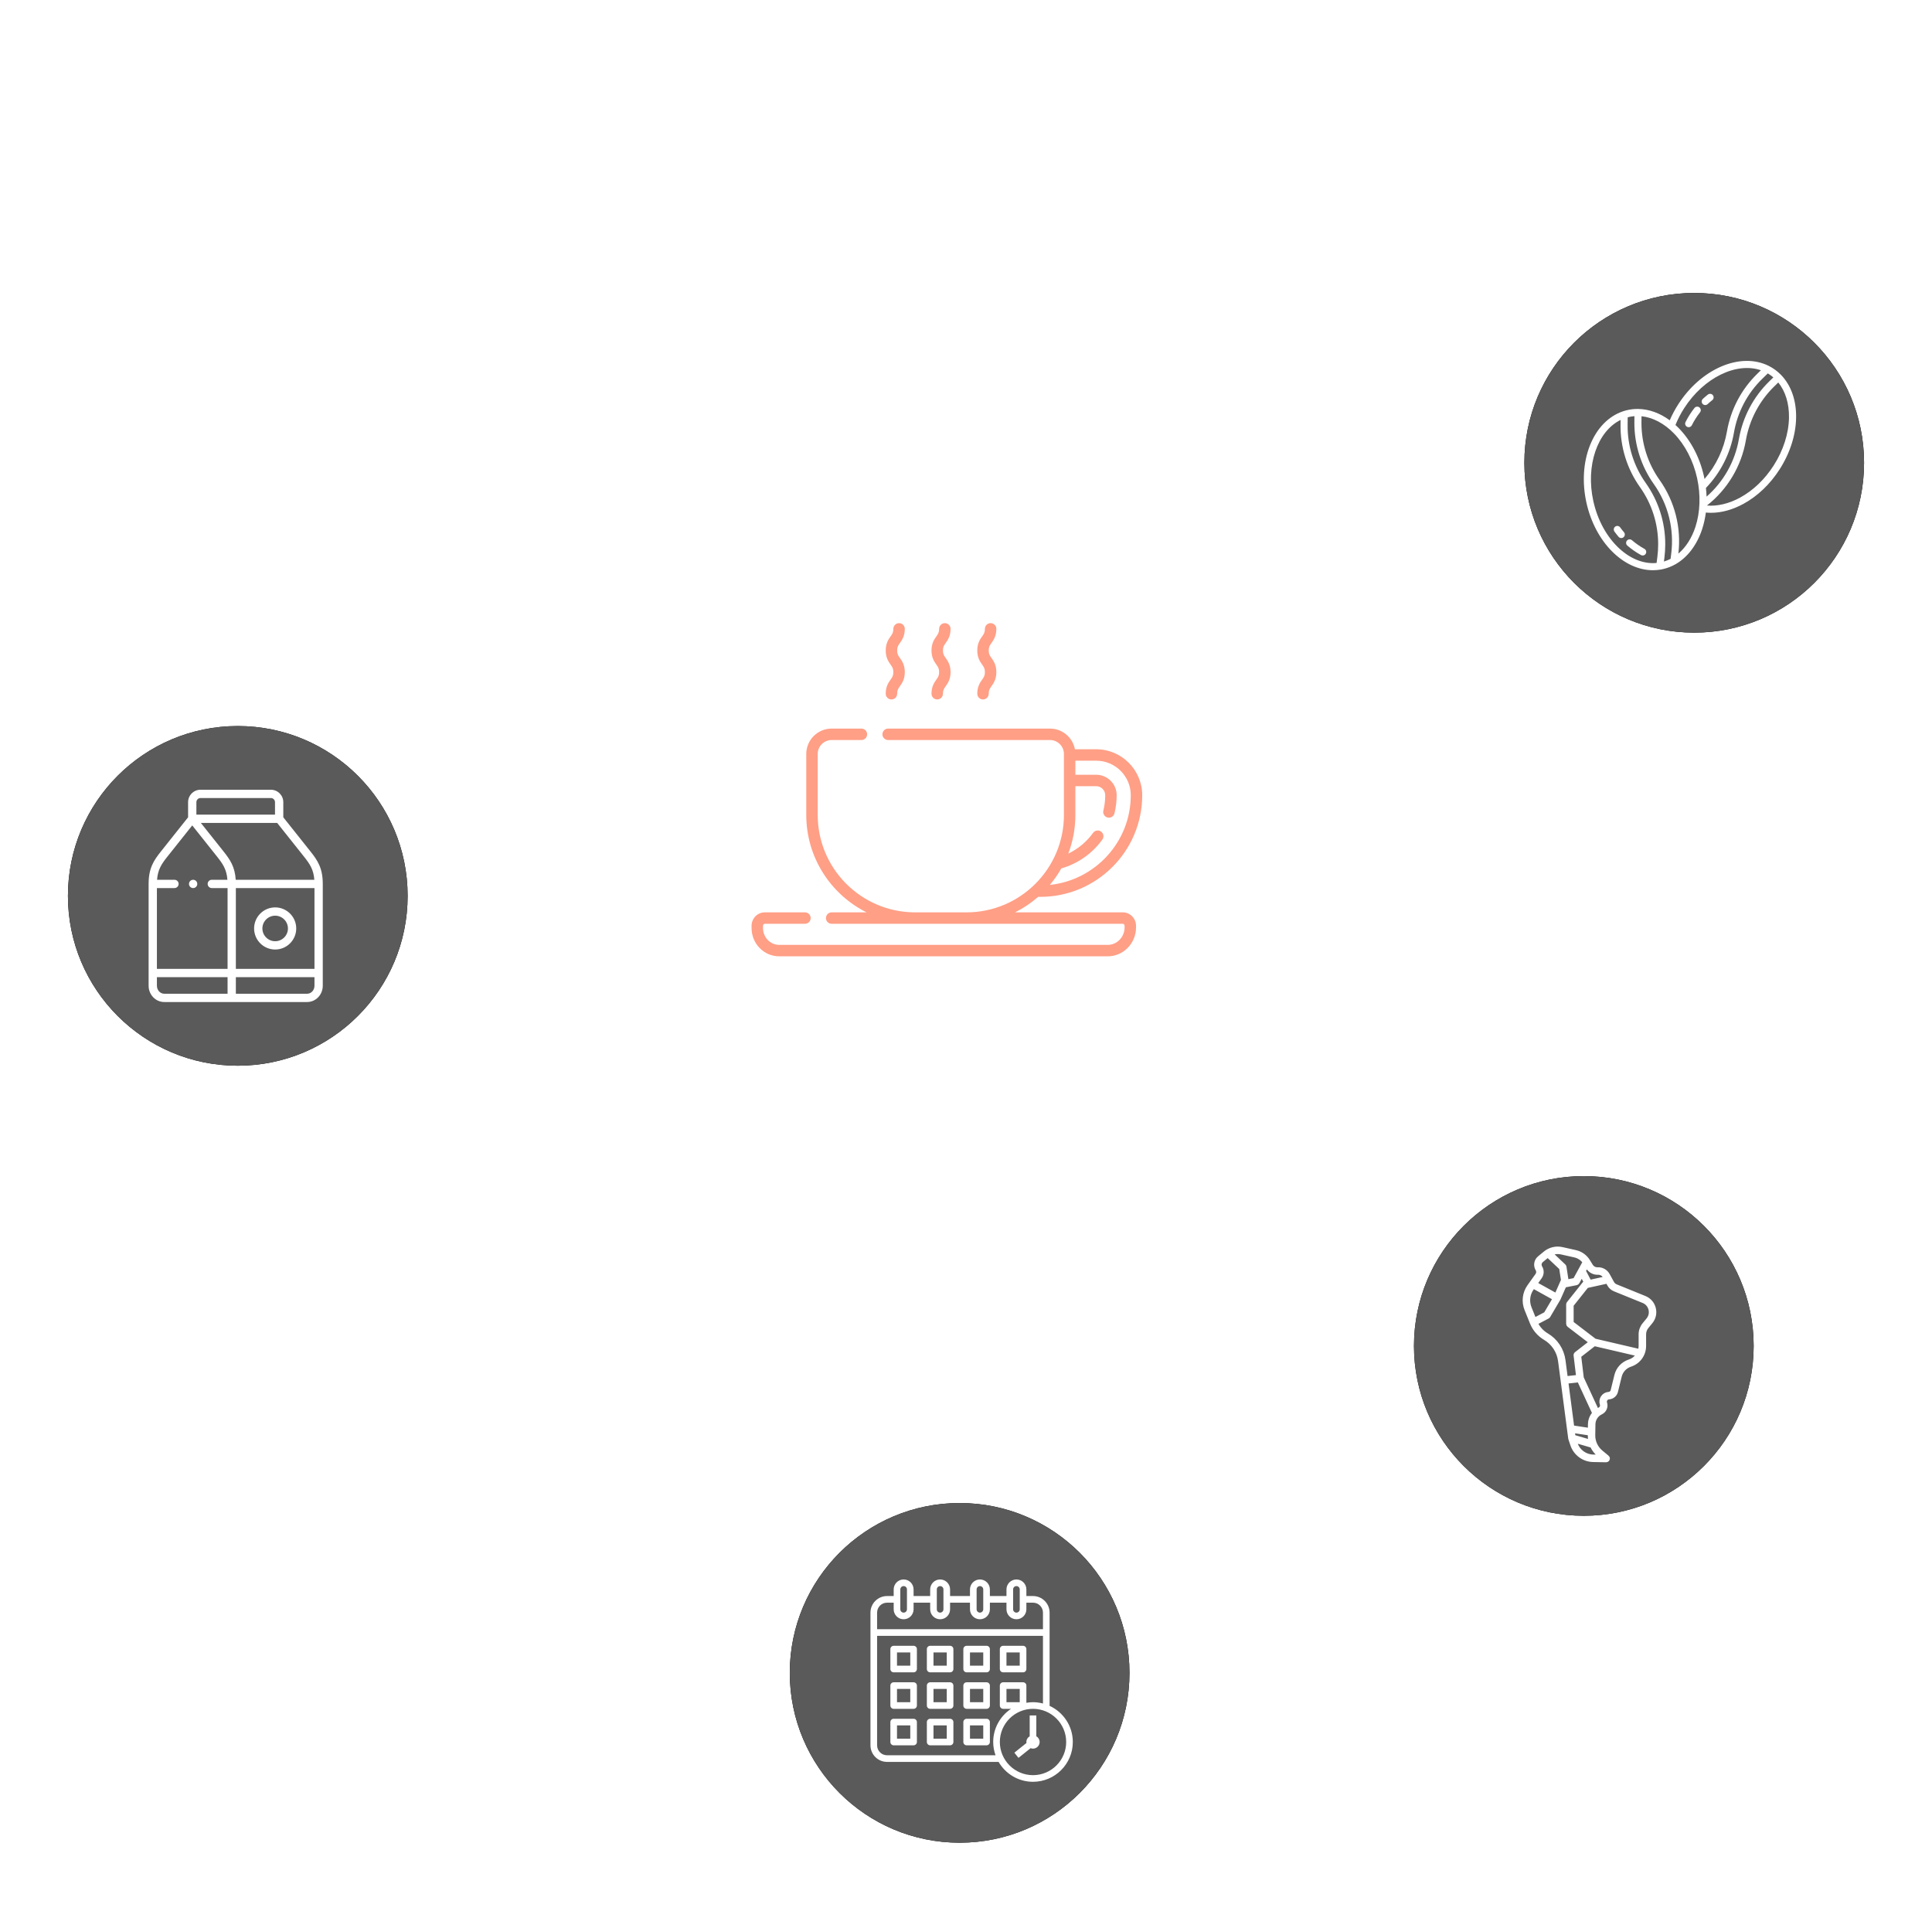 <?xml version="1.0" encoding="UTF-8"?> <svg xmlns="http://www.w3.org/2000/svg" width="455" height="450" viewBox="0 0 455 450" fill="none"> <circle cx="223" cy="195" r="90" stroke="white" stroke-width="3"></circle> <line x1="224.5" x2="224.5" y2="105" stroke="white" stroke-width="3"></line> <line x1="297.061" y1="242.939" x2="346.558" y2="292.437" stroke="white" stroke-width="3"></line> <line x1="295.286" y1="140.037" x2="363.548" y2="124.534" stroke="white" stroke-width="3"></line> <line x1="83.688" y1="184.951" x2="144.309" y2="149.951" stroke="white" stroke-width="3"></line> <line x1="224.5" y1="285" x2="224.5" y2="355" stroke="white" stroke-width="3"></line> <g filter="url(#filter0_f)"> <circle cx="399" cy="109" r="40" fill="black"></circle> </g> <g filter="url(#filter1_f)"> <circle cx="56" cy="211" r="40" fill="black"></circle> </g> <g filter="url(#filter2_f)"> <circle cx="373" cy="317" r="40" fill="black"></circle> </g> <g filter="url(#filter3_f)"> <circle cx="226" cy="394" r="40" fill="black"></circle> </g> <circle cx="399" cy="109" r="40" fill="#5A5A5A"></circle> <circle cx="56" cy="211" r="40" fill="#5A5A5A"></circle> <circle cx="373" cy="317" r="40" fill="#5A5A5A"></circle> <circle cx="226" cy="394" r="40" fill="#5A5A5A"></circle> <g clip-path="url(#clip0)"> <path d="M264.429 214.881H239.06C241.028 213.896 242.853 212.665 244.493 211.229H245.019C258.242 211.229 269 200.491 269 187.293C269 181.323 264.134 176.465 258.153 176.465H253.153C252.63 173.698 250.195 171.598 247.277 171.598H209.16C208.416 171.598 207.813 172.201 207.813 172.945C207.813 173.69 208.416 174.293 209.16 174.293H247.277C249.089 174.293 250.563 175.766 250.563 177.576V191.954C250.563 204.597 240.27 214.883 227.618 214.883C227.3 214.881 215.66 214.888 215.328 214.881C202.765 214.776 192.577 204.532 192.577 191.954V177.576C192.577 175.766 194.051 174.293 195.863 174.293H202.869C203.613 174.293 204.216 173.69 204.216 172.945C204.216 172.201 203.613 171.598 202.869 171.598H195.863C192.565 171.598 189.882 174.279 189.882 177.576V191.954C189.882 201.976 195.67 210.672 204.08 214.881H195.864C195.12 214.881 194.516 215.484 194.516 216.229C194.516 216.973 195.12 217.576 195.864 217.576C214.474 217.578 245.6 217.576 264.429 217.576C264.661 217.576 264.849 217.79 264.849 218.052V218.416C264.849 220.689 263.075 222.538 260.894 222.538H183.491C181.398 222.538 179.695 220.763 179.695 218.581V218.052C179.695 217.79 179.884 217.576 180.115 217.576H189.573C190.318 217.576 190.921 216.973 190.921 216.229C190.921 215.484 190.318 214.881 189.573 214.881H180.115C178.397 214.881 177 216.303 177 218.052V218.581C177 222.249 179.912 225.233 183.491 225.233H260.894C264.561 225.233 267.545 222.175 267.545 218.416V218.052C267.545 216.303 266.147 214.881 264.429 214.881V214.881ZM266.305 187.293C266.305 198.254 257.942 207.301 247.249 208.417C248.263 207.212 249.168 205.913 249.948 204.534C253.825 203.428 257.241 201.033 259.615 197.736C260.05 197.133 259.913 196.29 259.309 195.855C258.705 195.42 257.862 195.557 257.428 196.161C255.912 198.267 253.896 199.938 251.591 201.04C252.667 198.214 253.258 195.152 253.258 191.954V185.166H258.153C259.33 185.166 260.288 186.12 260.288 187.293C260.288 188.517 260.141 189.735 259.852 190.913C259.675 191.636 260.118 192.366 260.841 192.543C260.949 192.569 261.056 192.582 261.163 192.582C261.769 192.582 262.32 192.17 262.471 191.555C262.811 190.167 262.983 188.733 262.983 187.293C262.983 184.634 260.816 182.471 258.154 182.471H253.258V179.161H258.154C262.648 179.161 266.305 182.809 266.305 187.293V187.293Z" fill="#FF9F86"></path> <path d="M219.374 163.387C219.374 164.131 219.977 164.734 220.722 164.734C221.466 164.734 222.069 164.131 222.069 163.387C222.069 162.542 222.315 162.194 222.721 161.619C223.204 160.934 223.866 159.997 223.866 158.296C223.866 156.596 223.204 155.658 222.721 154.973C222.315 154.397 222.069 154.05 222.069 153.205C222.069 152.359 222.315 152.012 222.721 151.436C223.204 150.751 223.866 149.814 223.866 148.113C223.866 147.369 223.263 146.766 222.519 146.766C221.774 146.766 221.171 147.369 221.171 148.113C221.171 148.959 220.926 149.306 220.519 149.882C220.036 150.567 219.374 151.504 219.374 153.205C219.374 154.905 220.036 155.843 220.519 156.528C220.926 157.103 221.171 157.451 221.171 158.296C221.171 159.141 220.926 159.488 220.519 160.064C220.036 160.749 219.374 161.686 219.374 163.387V163.387Z" fill="#FF9F86"></path> <path d="M208.593 163.387C208.593 164.131 209.196 164.734 209.94 164.734C210.685 164.734 211.288 164.131 211.288 163.387C211.288 162.542 211.533 162.194 211.94 161.619C212.423 160.934 213.085 159.997 213.085 158.296C213.085 156.596 212.423 155.658 211.94 154.973C211.533 154.397 211.288 154.05 211.288 153.205C211.288 152.359 211.533 152.012 211.94 151.436C212.423 150.751 213.085 149.814 213.085 148.113C213.085 147.369 212.482 146.766 211.737 146.766C210.993 146.766 210.39 147.369 210.39 148.113C210.39 148.959 210.144 149.306 209.738 149.882C209.255 150.567 208.593 151.504 208.593 153.205C208.593 154.905 209.255 155.843 209.738 156.528C210.144 157.103 210.39 157.451 210.39 158.296C210.39 159.141 210.144 159.488 209.738 160.064C209.255 160.749 208.593 161.686 208.593 163.387V163.387Z" fill="#FF9F86"></path> <path d="M230.155 163.387C230.155 164.131 230.759 164.734 231.503 164.734C232.247 164.734 232.851 164.131 232.851 163.387C232.851 162.542 233.096 162.194 233.502 161.619C233.985 160.934 234.647 159.997 234.647 158.296C234.647 156.596 233.986 155.658 233.502 154.973C233.096 154.397 232.851 154.05 232.851 153.205C232.851 152.359 233.096 152.012 233.502 151.436C233.985 150.751 234.647 149.814 234.647 148.113C234.647 147.369 234.044 146.766 233.3 146.766C232.556 146.766 231.952 147.369 231.952 148.113C231.952 148.959 231.707 149.306 231.3 149.882C230.817 150.567 230.155 151.504 230.155 153.205C230.155 154.905 230.817 155.843 231.3 156.528C231.707 157.103 231.952 157.451 231.952 158.296C231.952 159.141 231.707 159.488 231.3 160.064C230.817 160.749 230.155 161.686 230.155 163.387V163.387Z" fill="#FF9F86"></path> </g> <path d="M389.265 134.301C389.853 134.301 390.44 134.253 391.021 134.158C391.207 134.128 391.398 134.091 391.588 134.049C392.652 133.814 393.674 133.419 394.619 132.877C397.441 131.266 399.663 128.324 400.877 124.594C401.285 123.331 401.574 122.032 401.74 120.715C402.142 120.754 402.548 120.776 402.958 120.776C405.443 120.776 408.054 120.058 410.619 118.655C413.935 116.841 416.871 114.038 419.11 110.548C424.17 102.665 424.308 93.305 419.44 88.293C418.604 87.431 417.629 86.716 416.556 86.179C413.328 84.559 409.353 84.61 405.365 86.322C401.436 88.009 397.839 91.172 395.237 95.227C394.467 96.425 393.798 97.684 393.236 98.992C390.956 97.316 388.397 96.35 385.774 96.317C384.953 96.307 384.133 96.391 383.331 96.568C382.962 96.649 382.599 96.749 382.241 96.87C378.816 98.014 376.047 100.866 374.446 104.901C372.868 108.874 372.57 113.655 373.608 118.36C375.66 127.675 382.327 134.301 389.265 134.301V134.301ZM418.798 90.082C420.481 92.16 421.371 95.059 421.32 98.347C421.262 102.093 419.978 106.106 417.705 109.647C415.617 112.902 412.89 115.511 409.818 117.191C407.202 118.622 404.459 119.273 401.996 119.063C406.848 115.253 410.114 109.78 411.165 103.702C412.004 98.873 414.344 94.431 417.85 91.007L418.798 90.082ZM415.041 89.204L416.325 87.951C416.429 88.013 416.534 88.076 416.637 88.142C416.987 88.366 417.32 88.614 417.635 88.884L416.684 89.813C412.927 93.482 410.42 98.242 409.521 103.417C408.612 108.672 405.925 113.456 401.91 116.967C401.888 116.292 401.837 115.612 401.758 114.929C405.208 111.341 407.506 106.804 408.356 101.9C409.186 97.068 411.526 92.623 415.041 89.204V89.204ZM396.641 96.129C401.257 88.935 408.953 85.22 414.701 87.205L413.875 88.011C410.109 91.674 407.601 96.436 406.712 101.614C405.994 105.756 404.168 109.626 401.427 112.813C401.39 112.628 401.352 112.442 401.311 112.256C400.205 107.237 397.738 102.953 394.583 100.095C395.144 98.712 395.833 97.384 396.641 96.129V96.129ZM386.576 99.359L386.59 98.035C389.25 98.31 391.932 99.724 394.226 102.08C396.839 104.765 398.776 108.506 399.682 112.616C400.551 116.562 400.412 120.632 399.291 124.078C398.433 126.714 397.032 128.898 395.267 130.391C395.991 124.265 394.418 118.088 390.853 113.055C388.063 109.122 386.567 104.417 386.575 99.594C386.575 99.516 386.575 99.439 386.576 99.359H386.576ZM383.317 100.078L383.334 98.284C383.452 98.252 383.57 98.223 383.689 98.197C384.095 98.108 384.507 98.047 384.921 98.014L384.908 99.341C384.907 99.426 384.907 99.51 384.907 99.594C384.898 104.762 386.501 109.804 389.491 114.018C392.863 118.779 394.323 124.631 393.584 130.418L393.432 131.623C392.93 131.882 392.406 132.093 391.866 132.255L391.98 131.346C392.112 130.303 392.178 129.252 392.178 128.201C392.187 123.032 390.585 117.989 387.594 113.773C384.756 109.775 383.258 104.98 383.317 100.078H383.317ZM381.659 98.908L381.648 100.061C381.585 105.315 383.19 110.453 386.231 114.737C389.023 118.671 390.518 123.377 390.51 128.2C390.51 129.181 390.448 130.162 390.325 131.136L390.141 132.59C387.171 132.872 384.082 131.683 381.376 129.201C378.409 126.477 376.229 122.5 375.237 118.001C373.397 109.655 376.196 101.58 381.659 98.908V98.908Z" fill="white"></path> <path d="M401.591 95.401C401.802 95.401 402.005 95.322 402.159 95.178C402.509 94.852 402.877 94.537 403.253 94.242C403.339 94.175 403.411 94.091 403.464 93.995C403.518 93.9 403.552 93.794 403.565 93.686C403.578 93.577 403.57 93.466 403.54 93.361C403.511 93.255 403.461 93.157 403.393 93.071C403.325 92.985 403.241 92.913 403.146 92.859C403.05 92.805 402.945 92.771 402.836 92.758C402.727 92.745 402.617 92.753 402.512 92.783C402.406 92.812 402.308 92.863 402.221 92.93C401.81 93.254 401.406 93.599 401.022 93.956C400.899 94.07 400.814 94.219 400.777 94.382C400.739 94.545 400.752 94.716 400.814 94.872C400.875 95.028 400.982 95.162 401.121 95.257C401.259 95.351 401.423 95.401 401.59 95.401H401.591Z" fill="white"></path> <path d="M397.328 100.525C397.426 100.574 397.533 100.603 397.642 100.61C397.752 100.618 397.861 100.604 397.965 100.569C398.069 100.534 398.165 100.479 398.248 100.407C398.33 100.335 398.398 100.248 398.447 100.15C398.978 99.081 399.619 98.07 400.358 97.133C400.427 97.047 400.479 96.948 400.51 96.842C400.541 96.736 400.551 96.625 400.538 96.515C400.526 96.405 400.492 96.299 400.438 96.203C400.385 96.106 400.313 96.021 400.226 95.953C400.139 95.884 400.04 95.834 399.933 95.804C399.827 95.775 399.716 95.766 399.606 95.78C399.497 95.793 399.391 95.829 399.295 95.883C399.199 95.938 399.115 96.011 399.048 96.099C398.237 97.126 397.535 98.235 396.952 99.407C396.854 99.605 396.838 99.834 396.909 100.044C396.979 100.253 397.13 100.426 397.328 100.525V100.525Z" fill="white"></path> <path d="M381.186 126.432C381.33 126.601 381.534 126.705 381.755 126.722C381.976 126.739 382.194 126.668 382.362 126.524C382.531 126.38 382.635 126.176 382.652 125.955C382.669 125.734 382.598 125.516 382.454 125.348C382.144 124.984 381.844 124.603 381.565 124.216C381.436 124.036 381.24 123.915 381.022 123.88C380.804 123.844 380.58 123.897 380.4 124.027C380.221 124.156 380.1 124.351 380.065 124.57C380.029 124.788 380.082 125.012 380.211 125.191C380.518 125.616 380.845 126.034 381.186 126.432Z" fill="white"></path> <path d="M383.245 128.494C384.237 129.347 385.315 130.095 386.462 130.726C386.558 130.779 386.663 130.813 386.773 130.825C386.882 130.838 386.992 130.828 387.098 130.798C387.203 130.767 387.301 130.717 387.387 130.648C387.473 130.579 387.544 130.495 387.597 130.398C387.65 130.302 387.684 130.197 387.696 130.087C387.708 129.978 387.698 129.868 387.667 129.763C387.637 129.657 387.585 129.559 387.517 129.473C387.448 129.388 387.363 129.317 387.266 129.264C386.221 128.688 385.238 128.006 384.332 127.228C384.164 127.086 383.946 127.016 383.727 127.034C383.508 127.051 383.304 127.155 383.16 127.322C383.017 127.489 382.945 127.706 382.961 127.925C382.977 128.145 383.079 128.349 383.245 128.494V128.494Z" fill="white"></path> <mask id="path-24-outside-1" maskUnits="userSpaceOnUse" x="358" y="293" width="33" height="52" fill="black"> <rect fill="white" x="358" y="293" width="33" height="52"></rect> <path d="M389.556 308.133C389.263 306.98 388.464 306.063 387.362 305.615L380.597 302.867C380.236 302.72 379.934 302.451 379.746 302.109L378.73 300.255C378.243 299.368 377.292 298.83 376.275 298.876C375.656 298.904 375.068 298.589 374.748 298.066L374.082 296.98C373.414 295.89 372.315 295.105 371.068 294.825L367.901 294.115C367.561 294.039 367.211 294 366.862 294C365.761 294 364.688 294.385 363.838 295.085L362.477 296.206C361.66 296.879 361.46 298.067 362.012 298.971C362.258 299.374 362.24 299.883 361.965 300.268L360.073 302.917C358.927 304.521 358.683 306.571 359.419 308.399L360.707 311.594C361.313 313.098 362.416 314.381 363.811 315.205C365.757 316.355 367.042 318.3 367.336 320.541L369.727 338.775C369.731 338.805 369.738 338.835 369.748 338.864L370.223 340.289C370.937 342.433 372.935 343.902 375.195 343.943L378.246 344C378.249 344 378.252 344 378.255 344C378.256 344 378.257 344 378.258 344C378.523 344 378.738 343.785 378.738 343.519C378.738 343.356 378.657 343.212 378.533 343.125L377.125 341.96C375.936 340.976 375.269 339.527 375.295 337.984L375.336 335.446C375.355 334.31 375.998 333.288 377.014 332.78L377.128 332.723C377.969 332.303 378.379 331.313 378.081 330.421C377.99 330.146 378.029 329.848 378.188 329.606C378.348 329.364 378.606 329.211 378.896 329.187L378.96 329.181C379.775 329.113 380.453 328.534 380.649 327.74L381.525 324.172C381.837 322.901 382.766 321.9 384.011 321.495C385.959 320.86 387.269 319.057 387.269 317.008V314.268C387.269 313.636 387.49 313.018 387.892 312.529L388.827 311.391C389.582 310.473 389.848 309.285 389.556 308.133ZM376.319 299.837C376.971 299.807 377.576 300.15 377.887 300.718L378.059 301.032L374.392 301.839L373.076 299.324L373.696 298.19L373.928 298.568C374.43 299.387 375.354 299.879 376.319 299.837ZM367.691 295.053L370.858 295.763C371.764 295.966 372.571 296.505 373.111 297.256L370.851 301.39L368.964 301.764C368.998 301.683 369.01 301.593 368.996 301.505L368.516 298.38C368.499 298.275 368.448 298.177 368.371 298.104L365.368 295.269C365.837 295.068 366.346 294.961 366.862 294.961C367.14 294.961 367.419 294.992 367.691 295.053ZM362.747 300.826C363.247 300.128 363.28 299.202 362.832 298.469C362.528 297.973 362.638 297.319 363.088 296.948L364.45 295.827C364.469 295.811 364.489 295.796 364.509 295.78L367.591 298.69L368.025 301.512L366.492 304.988L361.683 302.316L362.747 300.826ZM360.311 308.04C359.698 306.517 359.901 304.811 360.855 303.476L361.121 303.103L366.055 305.845L363.97 309.388L361.4 310.741L360.311 308.04ZM364.3 314.378C363.21 313.734 362.327 312.768 361.775 311.63L364.539 310.175C364.618 310.133 364.684 310.071 364.729 309.994L367.133 305.908L368.491 302.838L371.258 302.29C371.398 302.262 371.519 302.174 371.587 302.049L372.522 300.338L373.419 302.054L373.345 302.07C373.237 302.094 373.141 302.154 373.072 302.24L369.347 306.927C369.279 307.012 369.242 307.118 369.242 307.226V311.793C369.242 311.942 369.312 312.084 369.431 312.175L374.585 316.123L371.173 318.784C371.04 318.888 370.971 319.053 370.991 319.221L371.591 324.227L368.828 324.529L368.289 320.416C367.956 317.88 366.503 315.679 364.3 314.378ZM374.498 339.467L370.64 338.339L370.478 337.11L374.338 337.685L374.333 337.969C374.325 338.48 374.383 338.982 374.498 339.467ZM376.512 342.701L376.89 343.013L375.213 342.982C373.36 342.948 371.721 341.743 371.135 339.985L370.95 339.431L374.879 340.58C375.251 341.389 375.804 342.114 376.512 342.701ZM374.375 335.43L374.354 336.715L370.349 336.119L368.954 325.482L371.835 325.167L375.384 332.84C374.759 333.542 374.391 334.453 374.375 335.43ZM383.713 320.581C382.15 321.089 380.983 322.346 380.591 323.942L379.715 327.511C379.618 327.903 379.283 328.19 378.88 328.223L378.815 328.229C378.23 328.278 377.709 328.587 377.386 329.077C377.063 329.567 376.984 330.168 377.169 330.725C377.316 331.166 377.114 331.655 376.698 331.863L376.584 331.92C376.428 331.998 376.28 332.086 376.139 332.181L372.595 324.519L371.978 319.376L375.486 316.64L385.719 319.026C385.263 319.744 384.566 320.303 383.713 320.581ZM388.085 310.781L387.149 311.919C386.606 312.579 386.307 313.414 386.307 314.268V317.008C386.307 317.399 386.246 317.777 386.134 318.136L375.581 315.675L370.204 311.556V307.394L373.719 302.972L378.541 301.91L378.903 302.571C379.197 303.107 379.67 303.528 380.235 303.758L387.001 306.506C387.816 306.837 388.408 307.516 388.624 308.369C388.84 309.222 388.644 310.101 388.085 310.781Z"></path> </mask> <path d="M389.556 308.133C389.263 306.98 388.464 306.063 387.362 305.615L380.597 302.867C380.236 302.72 379.934 302.451 379.746 302.109L378.73 300.255C378.243 299.368 377.292 298.83 376.275 298.876C375.656 298.904 375.068 298.589 374.748 298.066L374.082 296.98C373.414 295.89 372.315 295.105 371.068 294.825L367.901 294.115C367.561 294.039 367.211 294 366.862 294C365.761 294 364.688 294.385 363.838 295.085L362.477 296.206C361.66 296.879 361.46 298.067 362.012 298.971C362.258 299.374 362.24 299.883 361.965 300.268L360.073 302.917C358.927 304.521 358.683 306.571 359.419 308.399L360.707 311.594C361.313 313.098 362.416 314.381 363.811 315.205C365.757 316.355 367.042 318.3 367.336 320.541L369.727 338.775C369.731 338.805 369.738 338.835 369.748 338.864L370.223 340.289C370.937 342.433 372.935 343.902 375.195 343.943L378.246 344C378.249 344 378.252 344 378.255 344C378.256 344 378.257 344 378.258 344C378.523 344 378.738 343.785 378.738 343.519C378.738 343.356 378.657 343.212 378.533 343.125L377.125 341.96C375.936 340.976 375.269 339.527 375.295 337.984L375.336 335.446C375.355 334.31 375.998 333.288 377.014 332.78L377.128 332.723C377.969 332.303 378.379 331.313 378.081 330.421C377.99 330.146 378.029 329.848 378.188 329.606C378.348 329.364 378.606 329.211 378.896 329.187L378.96 329.181C379.775 329.113 380.453 328.534 380.649 327.74L381.525 324.172C381.837 322.901 382.766 321.9 384.011 321.495C385.959 320.86 387.269 319.057 387.269 317.008V314.268C387.269 313.636 387.49 313.018 387.892 312.529L388.827 311.391C389.582 310.473 389.848 309.285 389.556 308.133ZM376.319 299.837C376.971 299.807 377.576 300.15 377.887 300.718L378.059 301.032L374.392 301.839L373.076 299.324L373.696 298.19L373.928 298.568C374.43 299.387 375.354 299.879 376.319 299.837ZM367.691 295.053L370.858 295.763C371.764 295.966 372.571 296.505 373.111 297.256L370.851 301.39L368.964 301.764C368.998 301.683 369.01 301.593 368.996 301.505L368.516 298.38C368.499 298.275 368.448 298.177 368.371 298.104L365.368 295.269C365.837 295.068 366.346 294.961 366.862 294.961C367.14 294.961 367.419 294.992 367.691 295.053ZM362.747 300.826C363.247 300.128 363.28 299.202 362.832 298.469C362.528 297.973 362.638 297.319 363.088 296.948L364.45 295.827C364.469 295.811 364.489 295.796 364.509 295.78L367.591 298.69L368.025 301.512L366.492 304.988L361.683 302.316L362.747 300.826ZM360.311 308.04C359.698 306.517 359.901 304.811 360.855 303.476L361.121 303.103L366.055 305.845L363.97 309.388L361.4 310.741L360.311 308.04ZM364.3 314.378C363.21 313.734 362.327 312.768 361.775 311.63L364.539 310.175C364.618 310.133 364.684 310.071 364.729 309.994L367.133 305.908L368.491 302.838L371.258 302.29C371.398 302.262 371.519 302.174 371.587 302.049L372.522 300.338L373.419 302.054L373.345 302.07C373.237 302.094 373.141 302.154 373.072 302.24L369.347 306.927C369.279 307.012 369.242 307.118 369.242 307.226V311.793C369.242 311.942 369.312 312.084 369.431 312.175L374.585 316.123L371.173 318.784C371.04 318.888 370.971 319.053 370.991 319.221L371.591 324.227L368.828 324.529L368.289 320.416C367.956 317.88 366.503 315.679 364.3 314.378ZM374.498 339.467L370.64 338.339L370.478 337.11L374.338 337.685L374.333 337.969C374.325 338.48 374.383 338.982 374.498 339.467ZM376.512 342.701L376.89 343.013L375.213 342.982C373.36 342.948 371.721 341.743 371.135 339.985L370.95 339.431L374.879 340.58C375.251 341.389 375.804 342.114 376.512 342.701ZM374.375 335.43L374.354 336.715L370.349 336.119L368.954 325.482L371.835 325.167L375.384 332.84C374.759 333.542 374.391 334.453 374.375 335.43ZM383.713 320.581C382.15 321.089 380.983 322.346 380.591 323.942L379.715 327.511C379.618 327.903 379.283 328.19 378.88 328.223L378.815 328.229C378.23 328.278 377.709 328.587 377.386 329.077C377.063 329.567 376.984 330.168 377.169 330.725C377.316 331.166 377.114 331.655 376.698 331.863L376.584 331.92C376.428 331.998 376.28 332.086 376.139 332.181L372.595 324.519L371.978 319.376L375.486 316.64L385.719 319.026C385.263 319.744 384.566 320.303 383.713 320.581ZM388.085 310.781L387.149 311.919C386.606 312.579 386.307 313.414 386.307 314.268V317.008C386.307 317.399 386.246 317.777 386.134 318.136L375.581 315.675L370.204 311.556V307.394L373.719 302.972L378.541 301.91L378.903 302.571C379.197 303.107 379.67 303.528 380.235 303.758L387.001 306.506C387.816 306.837 388.408 307.516 388.624 308.369C388.84 309.222 388.644 310.101 388.085 310.781Z" fill="white"></path> <path d="M389.556 308.133C389.263 306.98 388.464 306.063 387.362 305.615L380.597 302.867C380.236 302.72 379.934 302.451 379.746 302.109L378.73 300.255C378.243 299.368 377.292 298.83 376.275 298.876C375.656 298.904 375.068 298.589 374.748 298.066L374.082 296.98C373.414 295.89 372.315 295.105 371.068 294.825L367.901 294.115C367.561 294.039 367.211 294 366.862 294C365.761 294 364.688 294.385 363.838 295.085L362.477 296.206C361.66 296.879 361.46 298.067 362.012 298.971C362.258 299.374 362.24 299.883 361.965 300.268L360.073 302.917C358.927 304.521 358.683 306.571 359.419 308.399L360.707 311.594C361.313 313.098 362.416 314.381 363.811 315.205C365.757 316.355 367.042 318.3 367.336 320.541L369.727 338.775C369.731 338.805 369.738 338.835 369.748 338.864L370.223 340.289C370.937 342.433 372.935 343.902 375.195 343.943L378.246 344C378.249 344 378.252 344 378.255 344C378.256 344 378.257 344 378.258 344C378.523 344 378.738 343.785 378.738 343.519C378.738 343.356 378.657 343.212 378.533 343.125L377.125 341.96C375.936 340.976 375.269 339.527 375.295 337.984L375.336 335.446C375.355 334.31 375.998 333.288 377.014 332.78L377.128 332.723C377.969 332.303 378.379 331.313 378.081 330.421C377.99 330.146 378.029 329.848 378.188 329.606C378.348 329.364 378.606 329.211 378.896 329.187L378.96 329.181C379.775 329.113 380.453 328.534 380.649 327.74L381.525 324.172C381.837 322.901 382.766 321.9 384.011 321.495C385.959 320.86 387.269 319.057 387.269 317.008V314.268C387.269 313.636 387.49 313.018 387.892 312.529L388.827 311.391C389.582 310.473 389.848 309.285 389.556 308.133ZM376.319 299.837C376.971 299.807 377.576 300.15 377.887 300.718L378.059 301.032L374.392 301.839L373.076 299.324L373.696 298.19L373.928 298.568C374.43 299.387 375.354 299.879 376.319 299.837ZM367.691 295.053L370.858 295.763C371.764 295.966 372.571 296.505 373.111 297.256L370.851 301.39L368.964 301.764C368.998 301.683 369.01 301.593 368.996 301.505L368.516 298.38C368.499 298.275 368.448 298.177 368.371 298.104L365.368 295.269C365.837 295.068 366.346 294.961 366.862 294.961C367.14 294.961 367.419 294.992 367.691 295.053ZM362.747 300.826C363.247 300.128 363.28 299.202 362.832 298.469C362.528 297.973 362.638 297.319 363.088 296.948L364.45 295.827C364.469 295.811 364.489 295.796 364.509 295.78L367.591 298.69L368.025 301.512L366.492 304.988L361.683 302.316L362.747 300.826ZM360.311 308.04C359.698 306.517 359.901 304.811 360.855 303.476L361.121 303.103L366.055 305.845L363.97 309.388L361.4 310.741L360.311 308.04ZM364.3 314.378C363.21 313.734 362.327 312.768 361.775 311.63L364.539 310.175C364.618 310.133 364.684 310.071 364.729 309.994L367.133 305.908L368.491 302.838L371.258 302.29C371.398 302.262 371.519 302.174 371.587 302.049L372.522 300.338L373.419 302.054L373.345 302.07C373.237 302.094 373.141 302.154 373.072 302.24L369.347 306.927C369.279 307.012 369.242 307.118 369.242 307.226V311.793C369.242 311.942 369.312 312.084 369.431 312.175L374.585 316.123L371.173 318.784C371.04 318.888 370.971 319.053 370.991 319.221L371.591 324.227L368.828 324.529L368.289 320.416C367.956 317.88 366.503 315.679 364.3 314.378ZM374.498 339.467L370.64 338.339L370.478 337.11L374.338 337.685L374.333 337.969C374.325 338.48 374.383 338.982 374.498 339.467ZM376.512 342.701L376.89 343.013L375.213 342.982C373.36 342.948 371.721 341.743 371.135 339.985L370.95 339.431L374.879 340.58C375.251 341.389 375.804 342.114 376.512 342.701ZM374.375 335.43L374.354 336.715L370.349 336.119L368.954 325.482L371.835 325.167L375.384 332.84C374.759 333.542 374.391 334.453 374.375 335.43ZM383.713 320.581C382.15 321.089 380.983 322.346 380.591 323.942L379.715 327.511C379.618 327.903 379.283 328.19 378.88 328.223L378.815 328.229C378.23 328.278 377.709 328.587 377.386 329.077C377.063 329.567 376.984 330.168 377.169 330.725C377.316 331.166 377.114 331.655 376.698 331.863L376.584 331.92C376.428 331.998 376.28 332.086 376.139 332.181L372.595 324.519L371.978 319.376L375.486 316.64L385.719 319.026C385.263 319.744 384.566 320.303 383.713 320.581ZM388.085 310.781L387.149 311.919C386.606 312.579 386.307 313.414 386.307 314.268V317.008C386.307 317.399 386.246 317.777 386.134 318.136L375.581 315.675L370.204 311.556V307.394L373.719 302.972L378.541 301.91L378.903 302.571C379.197 303.107 379.67 303.528 380.235 303.758L387.001 306.506C387.816 306.837 388.408 307.516 388.624 308.369C388.84 309.222 388.644 310.101 388.085 310.781Z" stroke="white" stroke-width="0.8" mask="url(#path-24-outside-1)"></path> <path d="M247.188 401.77V379.812C247.188 377.659 245.435 375.906 243.281 375.906H241.719V374.344C241.719 373.051 240.667 372 239.375 372C238.083 372 237.031 373.051 237.031 374.344V375.906H233.125V374.344C233.125 373.051 232.074 372 230.781 372C229.489 372 228.438 373.051 228.438 374.344V375.906H223.75V374.344C223.75 373.051 222.699 372 221.406 372C220.114 372 219.062 373.051 219.062 374.344V375.906H215.156V374.344C215.156 373.051 214.105 372 212.812 372C211.52 372 210.469 373.051 210.469 374.344V375.906H208.906C206.752 375.906 205 377.659 205 379.812V411.062C205 413.216 206.752 414.969 208.906 414.969H235.175C236.799 417.766 239.82 419.656 243.281 419.656C248.451 419.656 252.656 415.451 252.656 410.281C252.656 406.507 250.41 403.255 247.188 401.77ZM238.594 374.344C238.594 373.913 238.944 373.562 239.375 373.562C239.806 373.562 240.156 373.913 240.156 374.344V379.031C240.156 379.462 239.806 379.812 239.375 379.812C238.944 379.812 238.594 379.462 238.594 379.031V374.344ZM230 374.344C230 373.913 230.35 373.562 230.781 373.562C231.212 373.562 231.562 373.913 231.562 374.344V379.031C231.562 379.462 231.212 379.812 230.781 379.812C230.35 379.812 230 379.462 230 379.031V374.344ZM220.625 374.344C220.625 373.913 220.975 373.562 221.406 373.562C221.837 373.562 222.188 373.913 222.188 374.344V379.031C222.188 379.462 221.837 379.812 221.406 379.812C220.975 379.812 220.625 379.462 220.625 379.031V374.344ZM212.031 374.344C212.031 373.913 212.381 373.562 212.812 373.562C213.244 373.562 213.594 373.913 213.594 374.344V379.031C213.594 379.462 213.244 379.812 212.812 379.812C212.381 379.812 212.031 379.462 212.031 379.031V374.344ZM208.906 377.469H210.469V379.031C210.469 380.324 211.52 381.375 212.812 381.375C214.105 381.375 215.156 380.324 215.156 379.031V377.469H219.062V379.031C219.062 380.324 220.114 381.375 221.406 381.375C222.699 381.375 223.75 380.324 223.75 379.031V377.469H228.438V379.031C228.438 380.324 229.489 381.375 230.781 381.375C232.074 381.375 233.125 380.324 233.125 379.031V377.469H237.031V379.031C237.031 380.324 238.083 381.375 239.375 381.375C240.667 381.375 241.719 380.324 241.719 379.031V377.469H243.281C244.574 377.469 245.625 378.52 245.625 379.812V383.719H206.562V379.812C206.562 378.52 207.614 377.469 208.906 377.469ZM208.906 413.406C207.614 413.406 206.562 412.355 206.562 411.062V385.281H245.625V401.215C244.874 401.02 244.092 400.906 243.281 400.906C242.748 400.906 242.228 400.961 241.719 401.047V397C241.719 396.568 241.369 396.219 240.938 396.219H236.25C235.818 396.219 235.469 396.568 235.469 397V401.688C235.469 402.119 235.818 402.469 236.25 402.469H238.11C235.579 404.149 233.906 407.022 233.906 410.281C233.906 411.378 234.105 412.427 234.453 413.406H208.906ZM240.156 400.906H237.031V397.781H240.156V400.906ZM243.281 418.094C238.974 418.094 235.469 414.589 235.469 410.281C235.469 405.974 238.974 402.469 243.281 402.469C247.589 402.469 251.094 405.974 251.094 410.281C251.094 414.589 247.589 418.094 243.281 418.094Z" fill="white"></path> <path d="M244.062 408.935V404.031H242.5V408.935C242.035 409.206 241.719 409.704 241.719 410.281C241.719 410.36 241.731 410.436 241.742 410.512L238.887 412.796L239.863 414.017L242.716 411.734C242.892 411.803 243.081 411.844 243.281 411.844C244.144 411.844 244.844 411.144 244.844 410.281C244.844 409.704 244.528 409.206 244.062 408.935Z" fill="white"></path> <path d="M215.156 387.625H210.469C210.037 387.625 209.688 387.974 209.688 388.406V393.094C209.688 393.526 210.037 393.875 210.469 393.875H215.156C215.588 393.875 215.938 393.526 215.938 393.094V388.406C215.938 387.974 215.588 387.625 215.156 387.625ZM214.375 392.312H211.25V389.188H214.375V392.312Z" fill="white"></path> <path d="M223.75 387.625H219.062C218.631 387.625 218.281 387.974 218.281 388.406V393.094C218.281 393.526 218.631 393.875 219.062 393.875H223.75C224.182 393.875 224.531 393.526 224.531 393.094V388.406C224.531 387.974 224.182 387.625 223.75 387.625ZM222.969 392.312H219.844V389.188H222.969V392.312Z" fill="white"></path> <path d="M232.344 387.625H227.656C227.224 387.625 226.875 387.974 226.875 388.406V393.094C226.875 393.526 227.224 393.875 227.656 393.875H232.344C232.776 393.875 233.125 393.526 233.125 393.094V388.406C233.125 387.974 232.776 387.625 232.344 387.625ZM231.562 392.312H228.438V389.188H231.562V392.312Z" fill="white"></path> <path d="M236.25 393.875H240.938C241.369 393.875 241.719 393.526 241.719 393.094V388.406C241.719 387.974 241.369 387.625 240.938 387.625H236.25C235.818 387.625 235.469 387.974 235.469 388.406V393.094C235.469 393.526 235.818 393.875 236.25 393.875ZM237.031 389.188H240.156V392.312H237.031V389.188Z" fill="white"></path> <path d="M215.156 396.219H210.469C210.037 396.219 209.688 396.568 209.688 397V401.688C209.688 402.119 210.037 402.469 210.469 402.469H215.156C215.588 402.469 215.938 402.119 215.938 401.688V397C215.938 396.568 215.588 396.219 215.156 396.219ZM214.375 400.906H211.25V397.781H214.375V400.906Z" fill="white"></path> <path d="M223.75 396.219H219.062C218.631 396.219 218.281 396.568 218.281 397V401.688C218.281 402.119 218.631 402.469 219.062 402.469H223.75C224.182 402.469 224.531 402.119 224.531 401.688V397C224.531 396.568 224.182 396.219 223.75 396.219ZM222.969 400.906H219.844V397.781H222.969V400.906Z" fill="white"></path> <path d="M232.344 396.219H227.656C227.224 396.219 226.875 396.568 226.875 397V401.688C226.875 402.119 227.224 402.469 227.656 402.469H232.344C232.776 402.469 233.125 402.119 233.125 401.688V397C233.125 396.568 232.776 396.219 232.344 396.219ZM231.562 400.906H228.438V397.781H231.562V400.906Z" fill="white"></path> <path d="M215.156 404.812H210.469C210.037 404.812 209.688 405.162 209.688 405.594V410.281C209.688 410.713 210.037 411.062 210.469 411.062H215.156C215.588 411.062 215.938 410.713 215.938 410.281V405.594C215.938 405.162 215.588 404.812 215.156 404.812ZM214.375 409.5H211.25V406.375H214.375V409.5Z" fill="white"></path> <path d="M223.75 404.812H219.062C218.631 404.812 218.281 405.162 218.281 405.594V410.281C218.281 410.713 218.631 411.062 219.062 411.062H223.75C224.182 411.062 224.531 410.713 224.531 410.281V405.594C224.531 405.162 224.182 404.812 223.75 404.812ZM222.969 409.5H219.844V406.375H222.969V409.5Z" fill="white"></path> <path d="M232.344 404.812H227.656C227.224 404.812 226.875 405.162 226.875 405.594V410.281C226.875 410.713 227.224 411.062 227.656 411.062H232.344C232.776 411.062 233.125 410.713 233.125 410.281V405.594C233.125 405.162 232.776 404.812 232.344 404.812ZM231.562 409.5H228.438V406.375H231.562V409.5Z" fill="white"></path> <path d="M73.108 200.525L66.719 192.495V188.93C66.719 187.314 65.405 186 63.789 186H47.226C45.611 186 44.297 187.314 44.297 188.93V192.495L37.908 200.525C36.205 202.665 35 204.467 35 208.185V232.161C35 234.278 36.647 236 38.672 236H72.343C74.368 236 76.015 234.278 76.015 232.161V208.185C76.015 204.467 74.81 202.665 73.108 200.525V200.525ZM74.062 209.161V228.187H55.546V209.161H74.062ZM74.027 207.208H55.516C55.321 204.133 54.185 202.468 52.639 200.525L47.298 193.812H65.271L71.579 201.741C72.952 203.466 73.845 204.766 74.027 207.208ZM46.25 188.93C46.25 188.391 46.688 187.953 47.226 187.953H63.789C64.328 187.953 64.766 188.391 64.766 188.93V191.859H46.25V188.93ZM39.436 201.741L45.273 194.404L51.11 201.741C52.483 203.466 53.375 204.766 53.558 207.208H49.88C49.341 207.208 48.904 207.646 48.904 208.185C48.904 208.724 49.341 209.161 49.88 209.161H53.593V228.187H36.953V209.161H41.091C41.63 209.161 42.068 208.724 42.068 208.185C42.068 207.646 41.63 207.208 41.091 207.208H36.988C37.171 204.766 38.064 203.466 39.436 201.741V201.741ZM36.953 232.161V230.14H53.593V234.047H38.672C37.724 234.047 36.953 233.201 36.953 232.161ZM72.343 234.047H55.546V230.14H74.062V232.161C74.062 233.201 73.291 234.047 72.343 234.047V234.047Z" fill="white"></path> <path d="M64.804 223.635C67.539 223.635 69.765 221.409 69.765 218.674C69.765 215.938 67.539 213.713 64.804 213.713C62.068 213.713 59.843 215.938 59.843 218.674C59.843 221.409 62.068 223.635 64.804 223.635ZM64.804 215.666C66.462 215.666 67.811 217.015 67.811 218.674C67.811 220.332 66.462 221.682 64.804 221.682C63.145 221.682 61.796 220.332 61.796 218.674C61.796 217.015 63.145 215.666 64.804 215.666Z" fill="white"></path> <path d="M45.486 209.162C46.025 209.162 46.462 208.725 46.462 208.186C46.462 207.646 46.025 207.209 45.486 207.209H45.485C44.946 207.209 44.509 207.646 44.509 208.186C44.509 208.725 44.946 209.162 45.486 209.162V209.162Z" fill="white"></path> <defs> <filter id="filter0_f" x="343" y="53" width="112" height="112" filterUnits="userSpaceOnUse" color-interpolation-filters="sRGB"> <feFlood flood-opacity="0" result="BackgroundImageFix"></feFlood> <feBlend mode="normal" in="SourceGraphic" in2="BackgroundImageFix" result="shape"></feBlend> <feGaussianBlur stdDeviation="8" result="effect1_foregroundBlur"></feGaussianBlur> </filter> <filter id="filter1_f" x="0" y="155" width="112" height="112" filterUnits="userSpaceOnUse" color-interpolation-filters="sRGB"> <feFlood flood-opacity="0" result="BackgroundImageFix"></feFlood> <feBlend mode="normal" in="SourceGraphic" in2="BackgroundImageFix" result="shape"></feBlend> <feGaussianBlur stdDeviation="8" result="effect1_foregroundBlur"></feGaussianBlur> </filter> <filter id="filter2_f" x="317" y="261" width="112" height="112" filterUnits="userSpaceOnUse" color-interpolation-filters="sRGB"> <feFlood flood-opacity="0" result="BackgroundImageFix"></feFlood> <feBlend mode="normal" in="SourceGraphic" in2="BackgroundImageFix" result="shape"></feBlend> <feGaussianBlur stdDeviation="8" result="effect1_foregroundBlur"></feGaussianBlur> </filter> <filter id="filter3_f" x="170" y="338" width="112" height="112" filterUnits="userSpaceOnUse" color-interpolation-filters="sRGB"> <feFlood flood-opacity="0" result="BackgroundImageFix"></feFlood> <feBlend mode="normal" in="SourceGraphic" in2="BackgroundImageFix" result="shape"></feBlend> <feGaussianBlur stdDeviation="8" result="effect1_foregroundBlur"></feGaussianBlur> </filter> <clipPath id="clip0"> <rect width="92" height="92" fill="white" transform="translate(177 140)"></rect> </clipPath> </defs> </svg> 
